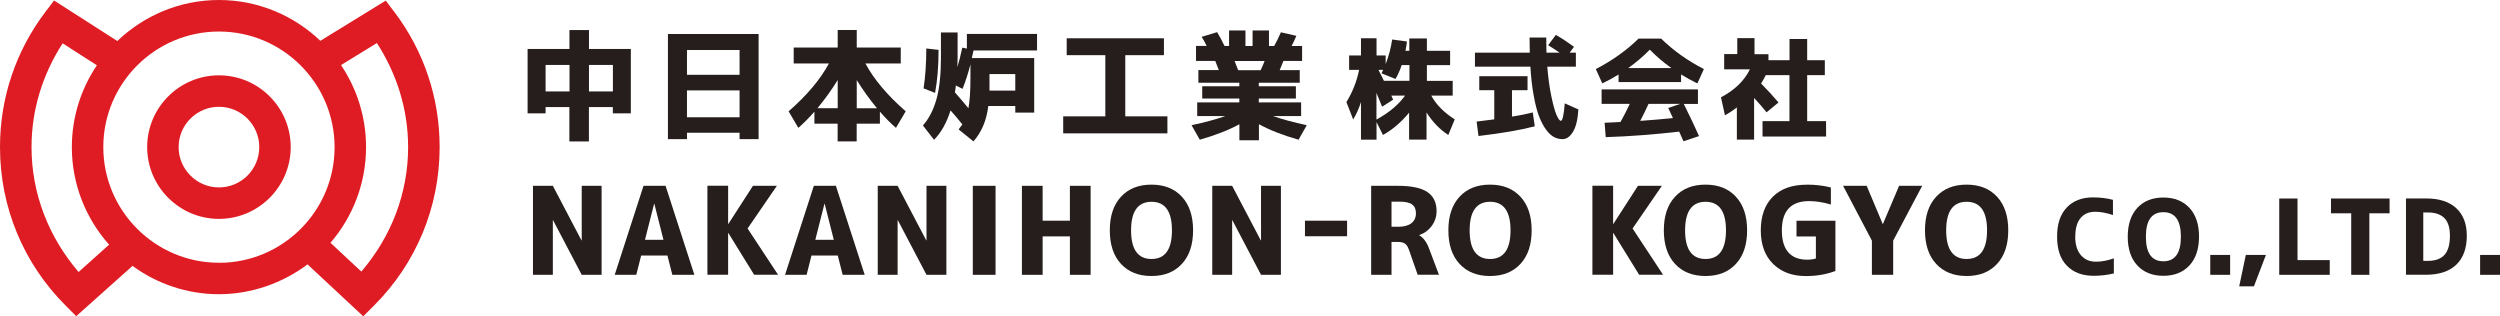 <?xml version="1.0" encoding="UTF-8"?>
<svg id="_レイヤー_2" data-name="レイヤー 2" xmlns="http://www.w3.org/2000/svg" viewBox="0 0 358.42 45.36">
  <defs>
    <style>
      .cls-1 {
        fill: #251e1c;
      }

      .cls-2 {
        fill: #df1c23;
      }
    </style>
  </defs>
  <g id="_レイヤー_1-2" data-name="レイヤー 1">
    <g>
      <g>
        <path class="cls-2" d="M31.39,10.8c-5.68,0-10.29,4.62-10.29,10.29s4.62,10.29,10.29,10.29,10.29-4.62,10.29-10.29-4.61-10.29-10.29-10.29ZM31.39,26.87c-3.18,0-5.78-2.59-5.78-5.78s2.59-5.78,5.78-5.78,5.78,2.59,5.78,5.78-2.59,5.78-5.78,5.78Z"/>
        <path class="cls-2" d="M56.54,1.73l-1.23-1.64-1.75,1.07-7.63,4.69c-3.79-3.61-8.9-5.85-14.54-5.85s-10.78,2.25-14.57,5.88L7.75.07l-1.26,1.66C2.25,7.34,0,14.04,0,21.09c0,8.59,3.34,16.66,9.42,22.73l1.51,1.51,8.07-7.21c3.48,2.54,7.76,4.06,12.4,4.06s9.15-1.61,12.69-4.28l7.99,7.45,1.54-1.54c6.07-6.07,9.41-14.14,9.41-22.73,0-7.06-2.25-13.75-6.49-19.37ZM11.26,38.99c-4.29-5.01-6.74-11.24-6.74-17.89,0-5.36,1.59-10.44,4.46-14.89,1.29.83,3.3,2.12,4.91,3.15-2.26,3.36-3.59,7.4-3.59,11.74,0,5.36,2.03,10.25,5.34,13.98-1.14,1.01-3.05,2.73-4.38,3.92ZM31.39,37.67c-9.14,0-16.58-7.44-16.58-16.58S22.25,4.52,31.39,4.52s16.58,7.44,16.58,16.58-7.43,16.58-16.58,16.58ZM51.81,38.94c-1.26-1.18-3.14-2.93-4.43-4.13,3.17-3.69,5.1-8.48,5.1-13.72,0-4.35-1.33-8.4-3.59-11.76,1.64-1.01,3.8-2.34,5.14-3.16,2.88,4.45,4.48,9.55,4.48,14.92,0,6.64-2.43,12.85-6.71,17.85Z"/>
      </g>
      <g>
        <g>
          <path class="cls-1" d="M78.22,15.35v.9h-2.58V7.02h6v-2.71h2.8v2.71h6v9.23h-2.58v-.9h-3.43v4.93h-2.8v-4.93h-3.43ZM78.22,13.11h3.43v-3.8h-3.43v3.8ZM87.87,13.11v-3.8h-3.43v3.8h3.43Z"/>
          <path class="cls-1" d="M95.76,4.87h13v15.08h-2.73v-.92h-7.54v.92h-2.73V4.87ZM98.49,10.72h7.54v-3.55h-7.54v3.55ZM98.49,12.96v3.85h7.54v-3.85h-7.54Z"/>
          <path class="cls-1" d="M118.86,9.1h-5.07v-2.29h6.31v-2.51h2.73v2.51h6.31v2.29h-5.07c1.23,2.29,3.16,4.57,5.78,6.86l-1.4,2.37c-.74-.64-1.51-1.41-2.3-2.32v1.72h-3.33v2.54h-2.73v-2.54h-3.33v-1.72c-.8.91-1.56,1.68-2.3,2.32l-1.4-2.37c2.63-2.29,4.55-4.57,5.78-6.86ZM120.1,11.47c-.85,1.39-1.82,2.74-2.9,4.04h2.9v-4.04ZM125.73,15.52c-1.08-1.31-2.05-2.66-2.9-4.04v4.04h2.9Z"/>
          <path class="cls-1" d="M134.9,4.65h2.39v3.65c0,.32-.01.76-.03,1.31.25-.81.48-1.73.7-2.78l.66.14v-2.1h10.06v2.37h-9.11c-.06.3-.14.66-.24,1.09h8.94v7.81h-2.71v-.94h-3.87c-.25,2.06-.96,3.75-2.13,5.07l-2.12-1.71c.25-.33.43-.57.53-.73-.62-.77-1.19-1.44-1.69-2-.57,1.8-1.36,3.2-2.37,4.21l-1.59-2.05c.86-.98,1.51-2.23,1.94-3.77.43-1.53.64-3.51.64-5.94v-3.65ZM132.41,12.68c.26-1.68.39-3.59.39-5.73l1.76.2c0,2.32-.17,4.38-.5,6.17l-1.65-.65ZM136.91,13.25c.5.56,1.14,1.31,1.93,2.27.19-1.01.29-2.46.29-4.33v-1.96c-.34,1.32-.72,2.49-1.13,3.51l-.96-.48c-.02.26-.07.59-.14.99ZM141.86,12.99h3.7v-2.37h-3.7v2.37Z"/>
          <path class="cls-1" d="M152.92,5.49h13.95v2.42h-5.54v8.77h6.04v2.44h-14.94v-2.44h6.04V7.91h-5.54v-2.42Z"/>
          <path class="cls-1" d="M186.54,14.68v1.96h-4.03c1.27.45,2.89.89,4.84,1.31l-1.18,2.08c-2.25-.64-4.14-1.38-5.68-2.22v2.3h-2.8v-2.3c-1.54.84-3.43,1.58-5.68,2.22l-1.18-2.08c1.96-.42,3.57-.86,4.84-1.31h-4.03v-1.96h6.04v-.55h-5.32v-1.76h5.32v-.51h-5.87v-1.81h2.93c-.1-.28-.27-.72-.51-1.31h-2.76v-2.15h1.53c-.25-.51-.49-.95-.72-1.31l2.22-.67c.36.61.72,1.27,1.06,1.98h.65v-2.22h2.35v2.22h1.02v-2.22h2.35v2.22h.75c.32-.57.64-1.22.96-1.96l2.22.51c-.31.69-.53,1.18-.68,1.45h1.5v2.15h-2.68c-.17.45-.35.89-.53,1.31h2.87v1.81h-5.87v.51h5.32v1.76h-5.32v.55h6.04ZM180.74,10.06c.22-.45.4-.89.56-1.31h-4.3c.24.59.41,1.03.51,1.31h3.22Z"/>
          <path class="cls-1" d="M208.27,11.57v2.14h-3.07c.69,1.28,1.81,2.41,3.36,3.41l-.92,2.23c-1.2-.77-2.24-1.84-3.12-3.22v3.88h-2.5v-3.86c-1.13,1.37-2.38,2.44-3.75,3.2l-.92-1.85v2.52h-2.23v-5.39c-.31.97-.68,1.8-1.12,2.49l-.97-2.49c.89-1.44,1.49-2.97,1.82-4.61h-1.43v-2.07h1.7v-2.46h2.23v2.46h1.31v1.24c.45-1.18.77-2.36.93-3.53l2.12.29c-.03.31-.1.75-.21,1.33h.55v-1.77h2.52v1.77h3.33v2.06h-3.33v2.25h3.69ZM201.45,13.71h-1.98c.03.06.08.16.13.28.06.13.1.23.13.3l-1.58,1.01c-.4-.98-.67-1.64-.81-1.98v3.82c1.84-1.01,3.2-2.16,4.1-3.44ZM200.07,11.32l-2.01-.81.24-.49h-.67c.09.18.21.44.39.78.17.34.3.6.39.78h3.66v-2.25h-1.11c-.23.7-.53,1.36-.89,2Z"/>
          <path class="cls-1" d="M221.95,6.49l1.11-1.49c.93.54,1.79,1.11,2.6,1.71l-.62.84h.89v2.01h-4.1c.13,1.57.32,2.98.58,4.23.26,1.25.51,2.15.75,2.7.24.55.45.83.63.83.22,0,.41-.83.55-2.5l1.95.87c-.09,1.43-.34,2.49-.77,3.2-.43.71-.93,1.06-1.51,1.06-.42,0-.82-.1-1.2-.29-.38-.2-.76-.54-1.13-1.04-.37-.5-.71-1.13-1.01-1.89-.3-.77-.56-1.76-.78-2.99-.23-1.22-.39-2.62-.48-4.18h-7.95v-2.01h7.86c-.02-.91-.03-1.63-.03-2.17h2.39c0,.99.01,1.72.03,2.17h1.89c-.66-.44-1.2-.8-1.63-1.06ZM220.03,18.11c-2.02.53-4.7.99-8.06,1.39l-.27-2.07c.63-.07,1.48-.18,2.53-.32v-4.18h-2.15v-2.01h6.92v2.01h-2.23v3.79c1.14-.18,2.13-.38,2.98-.6l.29,2Z"/>
          <path class="cls-1" d="M241.01,10.68v1.09h-8.96v-1.09c-.69.43-1.46.86-2.33,1.28l-.93-2.06c2.36-1.22,4.41-2.68,6.13-4.37h3.23c1.72,1.69,3.76,3.15,6.13,4.37l-.93,2.06c-.87-.42-1.64-.85-2.33-1.28ZM229.62,14.9v-2.08h13.81v2.08h-2.03c.88,1.76,1.6,3.3,2.19,4.61l-2.23.74c-.2-.44-.41-.9-.62-1.38-3.67.42-7.19.69-10.53.79l-.16-2.06c.51-.03,1.27-.07,2.28-.11.45-.81.9-1.68,1.33-2.6h-4.04ZM239.63,9.76c-1.11-.78-2.14-1.66-3.1-2.64-.96.98-2,1.86-3.1,2.64h6.21ZM239.85,16.94c-.18-.38-.41-.87-.68-1.46l1.73-.59h-4.55c-.35.77-.74,1.58-1.19,2.44,1.76-.13,3.33-.26,4.69-.4Z"/>
          <path class="cls-1" d="M251.56,7.77h1.98v.86h3.02v-3.04h2.53v3.04h2.53v2.14h-2.53v6.6h2.71v2.2h-9.11v-2.2h3.86v-6.6h-3.39c-.18.37-.41.77-.68,1.2.88.89,1.71,1.79,2.5,2.72l-1.71,1.41c-.53-.65-1.12-1.34-1.79-2.06v5.97h-2.47v-4.61c-.62.48-1.19.85-1.71,1.12l-.57-2.57c1.95-1.02,3.34-2.36,4.15-4.01h-3.69v-2.19h1.88v-2.28h2.47v2.28Z"/>
        </g>
        <g>
          <path class="cls-1" d="M76.41,39.4v-12.76h2.85l4.11,7.83h.03v-7.83h2.85v12.76h-2.85l-4.11-7.83h-.03v7.83h-2.85Z"/>
          <path class="cls-1" d="M88.13,39.4l4.13-12.76h3.16l4.13,12.76h-3.16l-.7-2.76h-3.77l-.7,2.76h-3.09ZM92.46,34.38h2.66l-1.31-5.17h-.03l-1.31,5.17Z"/>
          <path class="cls-1" d="M104.39,26.64v5.47h.03l3.53-5.47h3.43l-4.2,6.12,4.37,6.63h-3.43l-3.7-5.99h-.03v5.99h-2.97v-12.76h2.97Z"/>
          <path class="cls-1" d="M112.55,39.4l4.13-12.76h3.16l4.13,12.76h-3.16l-.7-2.76h-3.77l-.7,2.76h-3.09ZM116.88,34.38h2.66l-1.31-5.17h-.03l-1.31,5.17Z"/>
          <path class="cls-1" d="M125.84,39.4v-12.76h2.85l4.11,7.83h.03v-7.83h2.85v12.76h-2.85l-4.11-7.83h-.03v7.83h-2.85Z"/>
          <path class="cls-1" d="M139.47,39.4v-12.76h3.26v12.76h-3.26Z"/>
          <path class="cls-1" d="M153.39,33.89h-3.91v5.51h-2.97v-12.76h2.97v5h3.91v-5h2.97v12.76h-2.97v-5.51Z"/>
          <path class="cls-1" d="M169.45,37.83c-1.07,1.16-2.52,1.74-4.37,1.74s-3.3-.58-4.37-1.74c-1.07-1.16-1.6-2.76-1.6-4.81s.53-3.65,1.6-4.81c1.07-1.16,2.52-1.74,4.37-1.74s3.3.58,4.37,1.74c1.07,1.16,1.6,2.76,1.6,4.81s-.53,3.65-1.6,4.81ZM168.02,33.02c0-2.73-.98-4.09-2.93-4.09s-2.93,1.37-2.93,4.1.98,4.1,2.93,4.1,2.93-1.37,2.93-4.11Z"/>
          <path class="cls-1" d="M173.8,39.4v-12.76h2.85l4.11,7.83h.03v-7.83h2.85v12.76h-2.85l-4.11-7.83h-.03v7.83h-2.85Z"/>
          <path class="cls-1" d="M187.09,33.87v-2.23h6.04v2.23h-6.04Z"/>
          <path class="cls-1" d="M199.5,34.69v4.71h-2.92v-12.76h3.84c1.94,0,3.35.3,4.23.9.88.6,1.31,1.51,1.31,2.73,0,.77-.23,1.48-.69,2.11-.46.63-1.06,1.07-1.8,1.32v.03c.61.34,1.11,1.03,1.48,2.08l1.35,3.58h-3.05l-1.21-3.46c-.16-.49-.36-.82-.59-.99-.23-.17-.59-.26-1.08-.26h-.87ZM200.59,28.91h-1.09v3.6h.97c.82,0,1.44-.17,1.88-.51.43-.34.65-.81.65-1.42s-.19-1-.55-1.27c-.37-.27-.99-.4-1.85-.4Z"/>
          <path class="cls-1" d="M217.99,37.83c-1.07,1.16-2.52,1.74-4.37,1.74s-3.3-.58-4.37-1.74-1.6-2.76-1.6-4.81.53-3.65,1.6-4.81c1.07-1.16,2.52-1.74,4.37-1.74s3.3.58,4.37,1.74c1.07,1.16,1.6,2.76,1.6,4.81s-.53,3.65-1.6,4.81ZM216.56,33.02c0-2.73-.98-4.09-2.93-4.09s-2.93,1.37-2.93,4.1.98,4.1,2.93,4.1,2.93-1.37,2.93-4.11Z"/>
          <path class="cls-1" d="M231.27,26.64v5.47h.03l3.53-5.47h3.43l-4.2,6.12,4.37,6.63h-3.43l-3.7-5.99h-.03v5.99h-2.97v-12.76h2.97Z"/>
          <path class="cls-1" d="M248.88,37.83c-1.07,1.16-2.52,1.74-4.37,1.74s-3.3-.58-4.37-1.74c-1.07-1.16-1.6-2.76-1.6-4.81s.53-3.65,1.6-4.81c1.07-1.16,2.52-1.74,4.37-1.74s3.3.58,4.37,1.74c1.07,1.16,1.6,2.76,1.6,4.81s-.53,3.65-1.6,4.81ZM247.45,33.02c0-2.73-.98-4.09-2.93-4.09s-2.93,1.37-2.93,4.1.98,4.1,2.93,4.1,2.93-1.37,2.93-4.11Z"/>
          <path class="cls-1" d="M259.03,26.47c1.25,0,2.41.14,3.46.41v2.44c-1.14-.33-2.18-.49-3.12-.49-2.6,0-3.91,1.4-3.91,4.2,0,1.4.31,2.45.93,3.15.62.7,1.51,1.05,2.69,1.05.48,0,.9-.06,1.26-.17v-3.16h-2.78v-2.25h5.58v7.2c-1.3.49-2.71.73-4.23.73-1.96,0-3.52-.58-4.7-1.74-1.18-1.16-1.77-2.76-1.77-4.81s.57-3.66,1.72-4.82c1.15-1.15,2.77-1.73,4.86-1.73Z"/>
          <path class="cls-1" d="M267.62,26.64l2.3,5.47h.03l2.32-5.47h3.31l-4.16,7.86v4.9h-3.05v-4.9l-4.13-7.86h3.38Z"/>
          <path class="cls-1" d="M286.32,37.83c-1.07,1.16-2.52,1.74-4.37,1.74s-3.3-.58-4.37-1.74c-1.07-1.16-1.6-2.76-1.6-4.81s.53-3.65,1.6-4.81c1.07-1.16,2.52-1.74,4.37-1.74s3.3.58,4.37,1.74c1.07,1.16,1.6,2.76,1.6,4.81s-.53,3.65-1.6,4.81ZM284.88,33.02c0-2.73-.98-4.09-2.93-4.09s-2.93,1.37-2.93,4.1.98,4.1,2.93,4.1,2.93-1.37,2.93-4.11Z"/>
          <path class="cls-1" d="M297.52,33.93c0,1.14.27,2.02.81,2.65.54.63,1.26.94,2.16.94.8,0,1.66-.16,2.57-.48v2.16c-.91.22-1.87.34-2.88.34-1.64,0-2.92-.48-3.86-1.45-.94-.96-1.4-2.35-1.4-4.17s.45-3.15,1.36-4.14c.91-.98,2.17-1.48,3.8-1.48,1.05,0,2,.12,2.85.35v2.18c-.93-.31-1.77-.47-2.54-.47-.91,0-1.61.3-2.11.91-.5.6-.75,1.49-.75,2.65Z"/>
          <path class="cls-1" d="M313.9,38.05c-.92.99-2.16,1.49-3.74,1.49s-2.83-.5-3.74-1.49c-.92-.99-1.37-2.37-1.37-4.12s.46-3.13,1.37-4.12,2.16-1.49,3.74-1.49,2.83.5,3.74,1.49c.92.99,1.37,2.37,1.37,4.12s-.46,3.13-1.37,4.12ZM312.67,33.93c0-2.34-.84-3.51-2.51-3.51s-2.51,1.17-2.51,3.52.84,3.52,2.51,3.52,2.51-1.17,2.51-3.52Z"/>
          <path class="cls-1" d="M316.88,39.4v-2.85h2.85v2.85h-2.85Z"/>
          <path class="cls-1" d="M321.98,36.55h2.88l-1.72,4.5h-2.11l.95-4.5Z"/>
          <path class="cls-1" d="M329.39,28.46v8.83h4.62v2.11h-7.24v-10.94h2.62Z"/>
          <path class="cls-1" d="M342.59,28.46v2.12h-2.9v8.82h-2.6v-8.82h-2.9v-2.12h8.39Z"/>
          <path class="cls-1" d="M353.66,33.78c0,1.82-.5,3.21-1.51,4.17-1.01.96-2.45,1.44-4.33,1.44h-2.88v-10.94h2.88c1.88,0,3.33.47,4.33,1.4s1.51,2.24,1.51,3.93ZM351.24,33.78c0-1.15-.27-1.99-.8-2.52-.53-.53-1.32-.8-2.36-.8h-.66v6.94h.66c1.06,0,1.85-.28,2.38-.86s.78-1.49.78-2.77Z"/>
          <path class="cls-1" d="M355.57,39.4v-2.85h2.85v2.85h-2.85Z"/>
        </g>
      </g>
    </g>
  </g>
</svg>